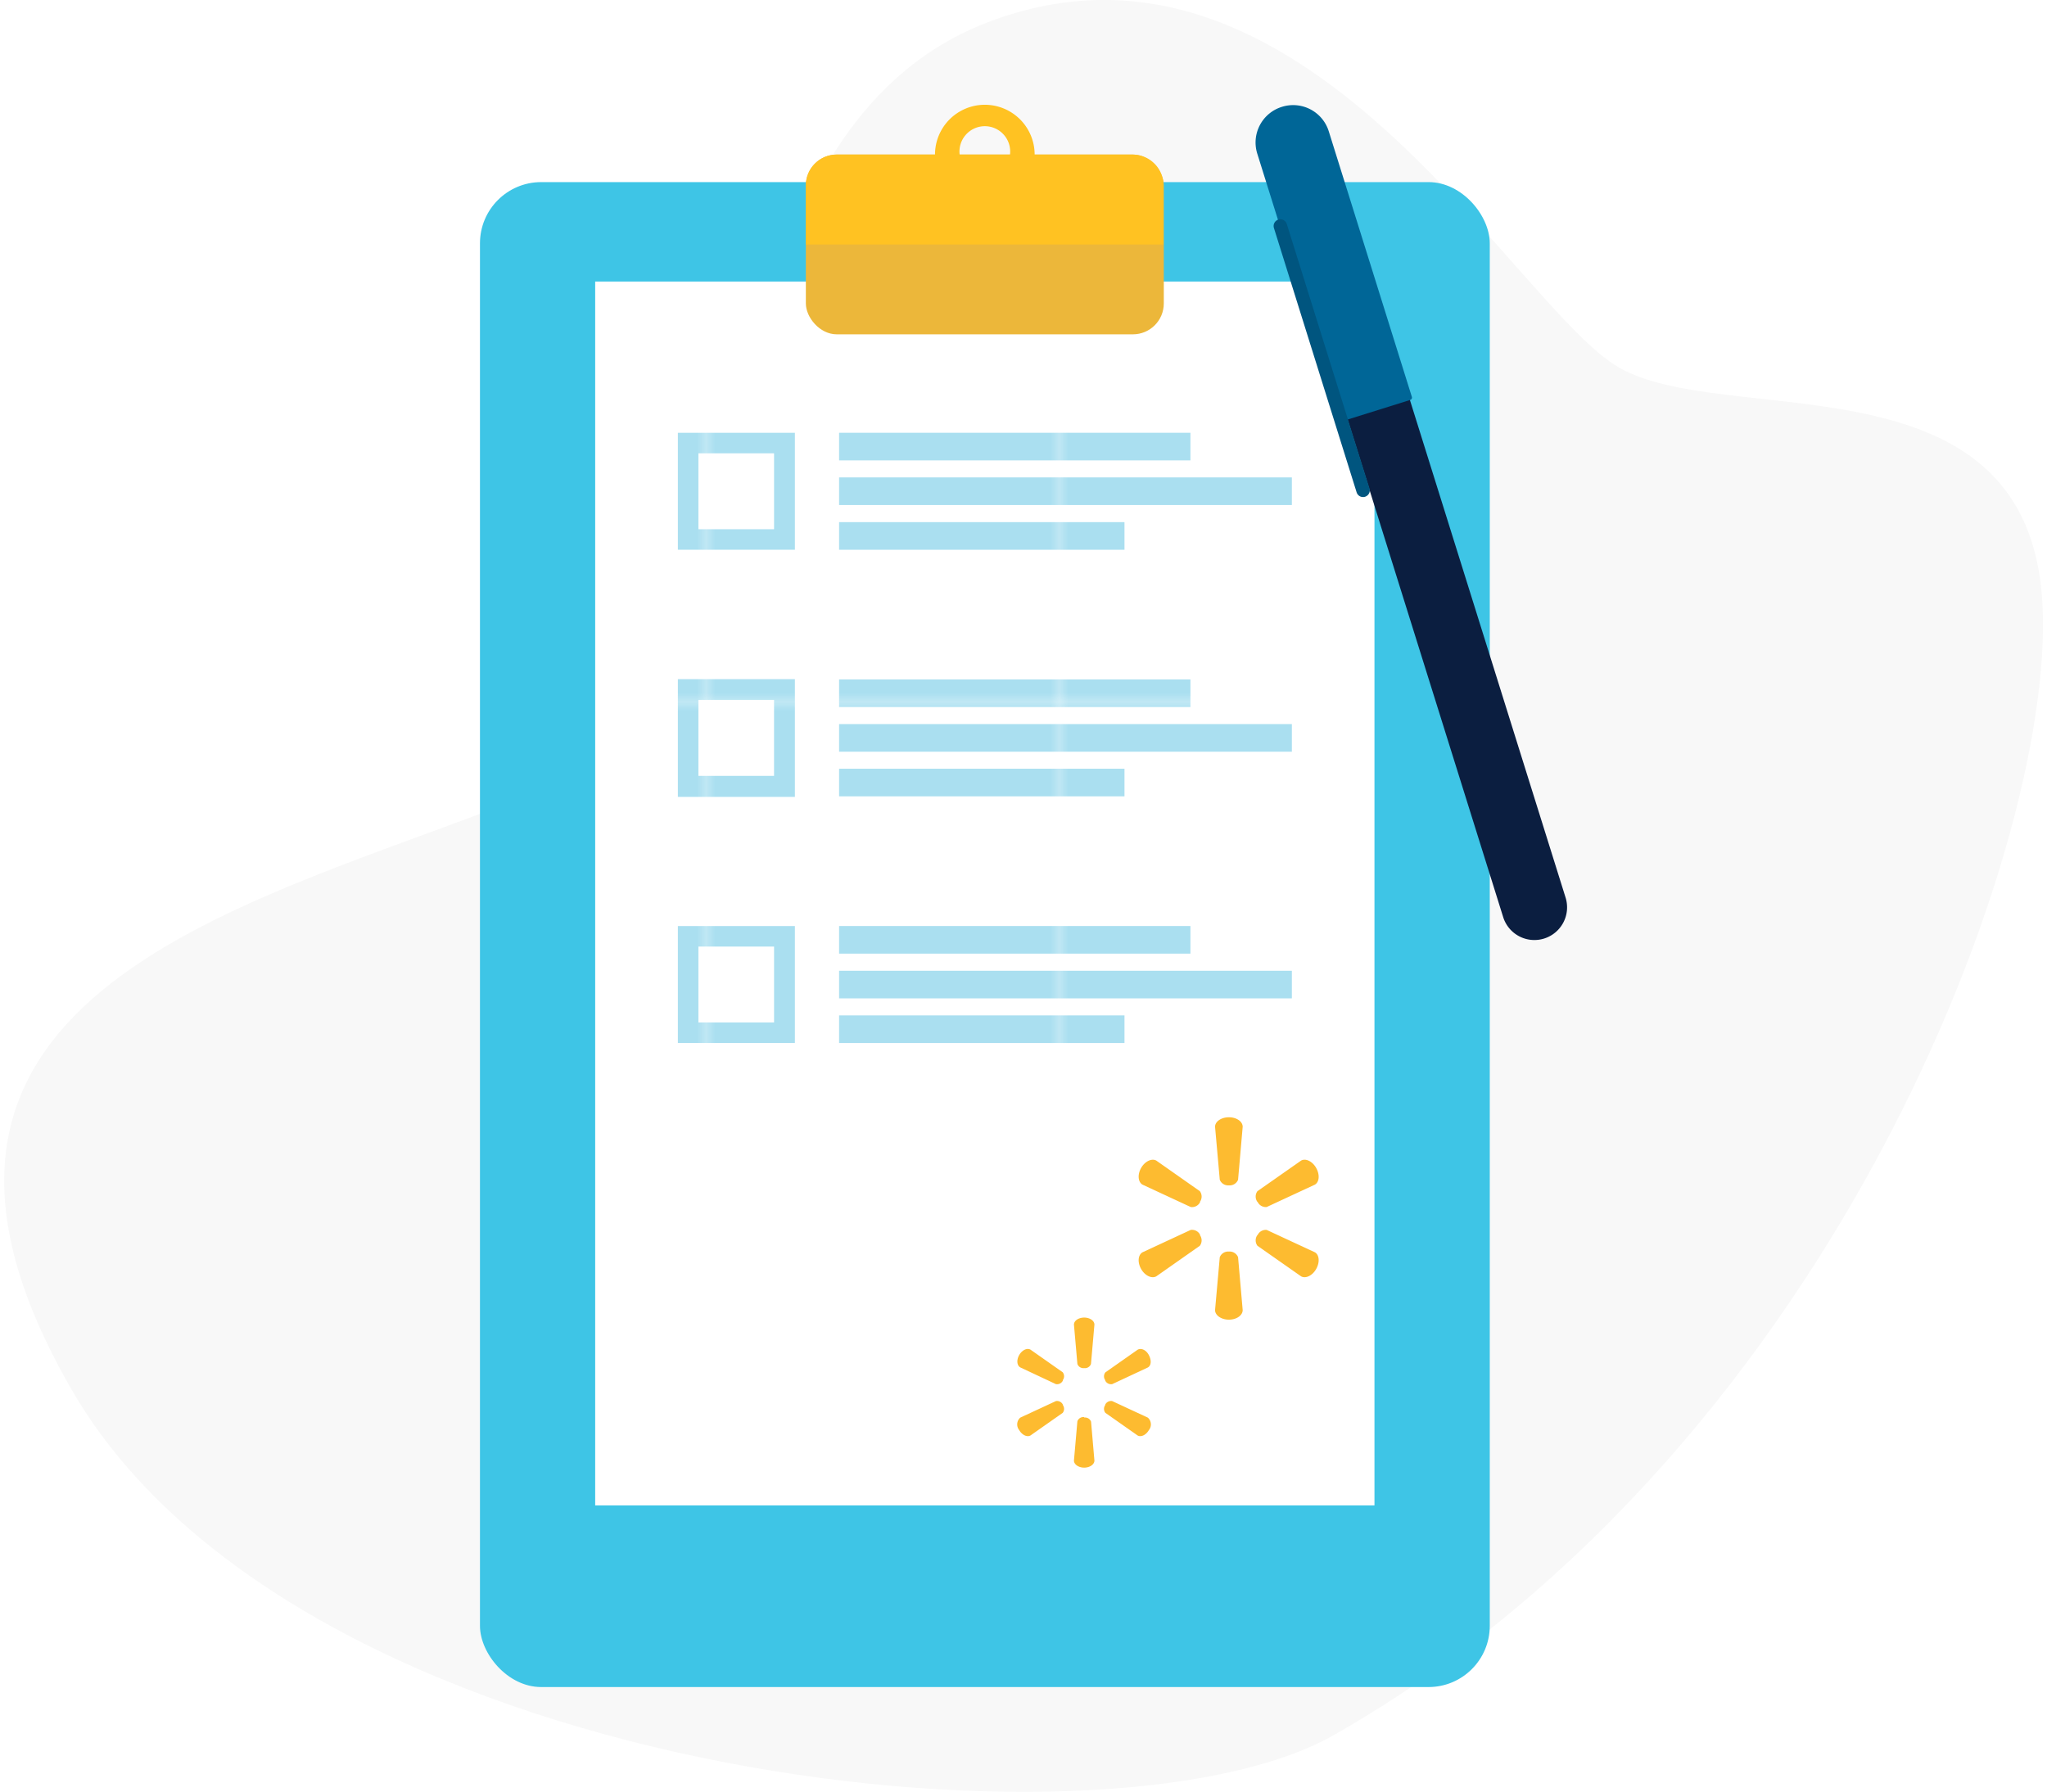 <?xml version="1.0" encoding="UTF-8"?> <svg xmlns="http://www.w3.org/2000/svg" xmlns:xlink="http://www.w3.org/1999/xlink" viewBox="0 0 225.08 197.88" width="225px" height="197px"><defs><pattern id="a" width="38.74" height="38.74" patternUnits="userSpaceOnUse" viewBox="0 0 38.74 38.74"><rect width="38.74" height="38.74" style="fill:none"></rect><polyline points="38.74 0 0 0 0 38.74 38.74 38.74 38.74 0" style="fill:#aadff0"></polyline></pattern></defs><title>Asset 174</title><path d="M146.81,191.6c56.54-32.21,81.3-102.54,78-127.43S190,47.24,178.33,40.61,143.49-10.83,108.65,2.44,85.42,77.11,55.55,88.72s-73,21.57-48.12,64.71S121.51,206,146.81,191.6Z" style="fill:#f8f8f8"></path><rect x="52.53" y="20.11" width="111.49" height="166.19" rx="6.76" style="fill:#3ec5e6"></rect><rect x="65.25" y="31.09" width="86.04" height="135.15" style="fill:#fff"></rect><path d="M135.21,130.9a1,1,0,0,1-1-.62l-.52-5.85c0-.58.68-1.05,1.53-1.05s1.52.47,1.52,1.05l-.51,5.85a1,1,0,0,1-1,.62Z" style="fill:#fdbb30"></path><path d="M138.37,132.73a1,1,0,0,1,0-1.19l4.81-3.37c.5-.29,1.25.06,1.67.8s.36,1.56-.14,1.85l-5.32,2.47a1,1,0,0,1-1-.56Z" style="fill:#fdbb30"></path><path d="M132.05,132.73a1,1,0,0,1-1.05.56l-5.32-2.47c-.5-.29-.57-1.12-.15-1.85s1.18-1.09,1.68-.8l4.8,3.37a1,1,0,0,1,0,1.19Z" style="fill:#fdbb30"></path><path d="M135.21,138.21a1,1,0,0,0-1,.62l-.52,5.84c0,.58.68,1.06,1.53,1.06s1.52-.48,1.52-1.06l-.51-5.84a1,1,0,0,0-1-.62Z" style="fill:#fdbb30"></path><path d="M132.05,136.38a1,1,0,0,0-1.05-.56l-5.32,2.47c-.5.29-.57,1.11-.15,1.85s1.18,1.09,1.68.8l4.8-3.37a1,1,0,0,0,0-1.19Z" style="fill:#fdbb30"></path><path d="M138.37,136.38a1,1,0,0,0,0,1.19l4.81,3.37c.5.29,1.25-.06,1.67-.8s.36-1.56-.14-1.85l-5.32-2.47a1,1,0,0,0-1,.56Z" style="fill:#fdbb30"></path><path d="M119.24,151.08a.7.7,0,0,1-.75-.46l-.38-4.34c0-.43.5-.78,1.13-.78s1.13.35,1.13.78l-.38,4.34a.7.7,0,0,1-.75.46Z" style="fill:#fdbb30"></path><path d="M121.58,152.43a.71.71,0,0,1,0-.88l3.56-2.5c.37-.21.93,0,1.24.59s.26,1.16-.11,1.37l-3.94,1.84a.72.72,0,0,1-.78-.42Z" style="fill:#fdbb30"></path><path d="M116.9,152.43a.72.72,0,0,1-.78.42L112.18,151c-.37-.21-.43-.82-.11-1.37s.87-.8,1.24-.59l3.56,2.5a.72.72,0,0,1,0,.88Z" style="fill:#fdbb30"></path><path d="M119.24,156.49a.7.7,0,0,0-.75.46l-.38,4.34c0,.42.5.78,1.13.78s1.13-.36,1.13-.78L120,157a.7.7,0,0,0-.75-.46Z" style="fill:#fdbb30"></path><path d="M116.9,155.14a.72.72,0,0,0-.78-.42l-3.94,1.83a1,1,0,0,0-.11,1.38c.31.54.87.8,1.24.59l3.56-2.5a.72.72,0,0,0,0-.88Z" style="fill:#fdbb30"></path><path d="M121.58,155.14a.71.71,0,0,0,0,.88l3.56,2.5c.37.21.93-.05,1.24-.59a1,1,0,0,0-.11-1.38l-3.94-1.83a.72.72,0,0,0-.78.42Z" style="fill:#fdbb30"></path><rect x="88.51" y="17.07" width="39.52" height="19.85" rx="3.41" style="fill:#ecb73a"></rect><path d="M124.63,17.07H113.77a5.5,5.5,0,0,0-11,0H91.92a3.41,3.41,0,0,0-3.41,3.41V27H128V20.48A3.41,3.41,0,0,0,124.63,17.07Zm-19.14,0a2.8,2.8,0,1,1,5.56,0Z" style="fill:#ffc222"></path><path d="M85,50.06v8.38H76.65V50.06H85m2.26-2.27H74.38V60.71H87.3V47.79Z" style="fill:url(#a)"></path><rect x="92.18" y="47.79" width="38.79" height="3.05" style="fill:url(#a)"></rect><rect x="92.18" y="52.72" width="49.99" height="3.05" style="fill:url(#a)"></rect><rect x="92.18" y="57.66" width="31.51" height="3.05" style="fill:url(#a)"></rect><path d="M85,77.29v8.39H76.65V77.29H85M87.3,75H74.38V88H87.3V75Z" style="fill:url(#a)"></path><rect x="92.18" y="75.03" width="38.79" height="3.05" style="fill:url(#a)"></rect><rect x="92.18" y="79.96" width="49.99" height="3.05" style="fill:url(#a)"></rect><rect x="92.18" y="84.89" width="31.51" height="3.05" style="fill:url(#a)"></rect><path d="M85,104.53v8.38H76.65v-8.38H85m2.26-2.27H74.38v12.92H87.3V102.26Z" style="fill:url(#a)"></path><rect x="92.18" y="102.26" width="38.79" height="3.05" style="fill:url(#a)"></rect><rect x="92.18" y="107.2" width="49.99" height="3.05" style="fill:url(#a)"></rect><rect x="92.18" y="112.13" width="31.51" height="3.05" style="fill:url(#a)"></rect><path d="M157.17,43.08h7.21a0,0,0,0,1,0,0v58.37a3.61,3.61,0,0,1-3.61,3.61h0a3.61,3.61,0,0,1-3.61-3.61V43.08A0,0,0,0,1,157.17,43.08Z" transform="translate(-14.78 51.37) rotate(-17.37)" style="fill:#0b1e40"></path><path d="M146.32,11h0a4.12,4.12,0,0,1,4.12,4.12V45.85a.27.27,0,0,1-.27.27h-8a0,0,0,0,1,0,0v-31A4.12,4.12,0,0,1,146.32,11Z" transform="translate(-1.85 44.98) rotate(-17.37)" style="fill:#006697"></path><path d="M150.74,53.93l-9.13-29.19a.74.74,0,0,0-1.42.44l9.13,29.19h0a.74.74,0,1,0,1.42-.45Z" style="fill:#00557f"></path></svg> 